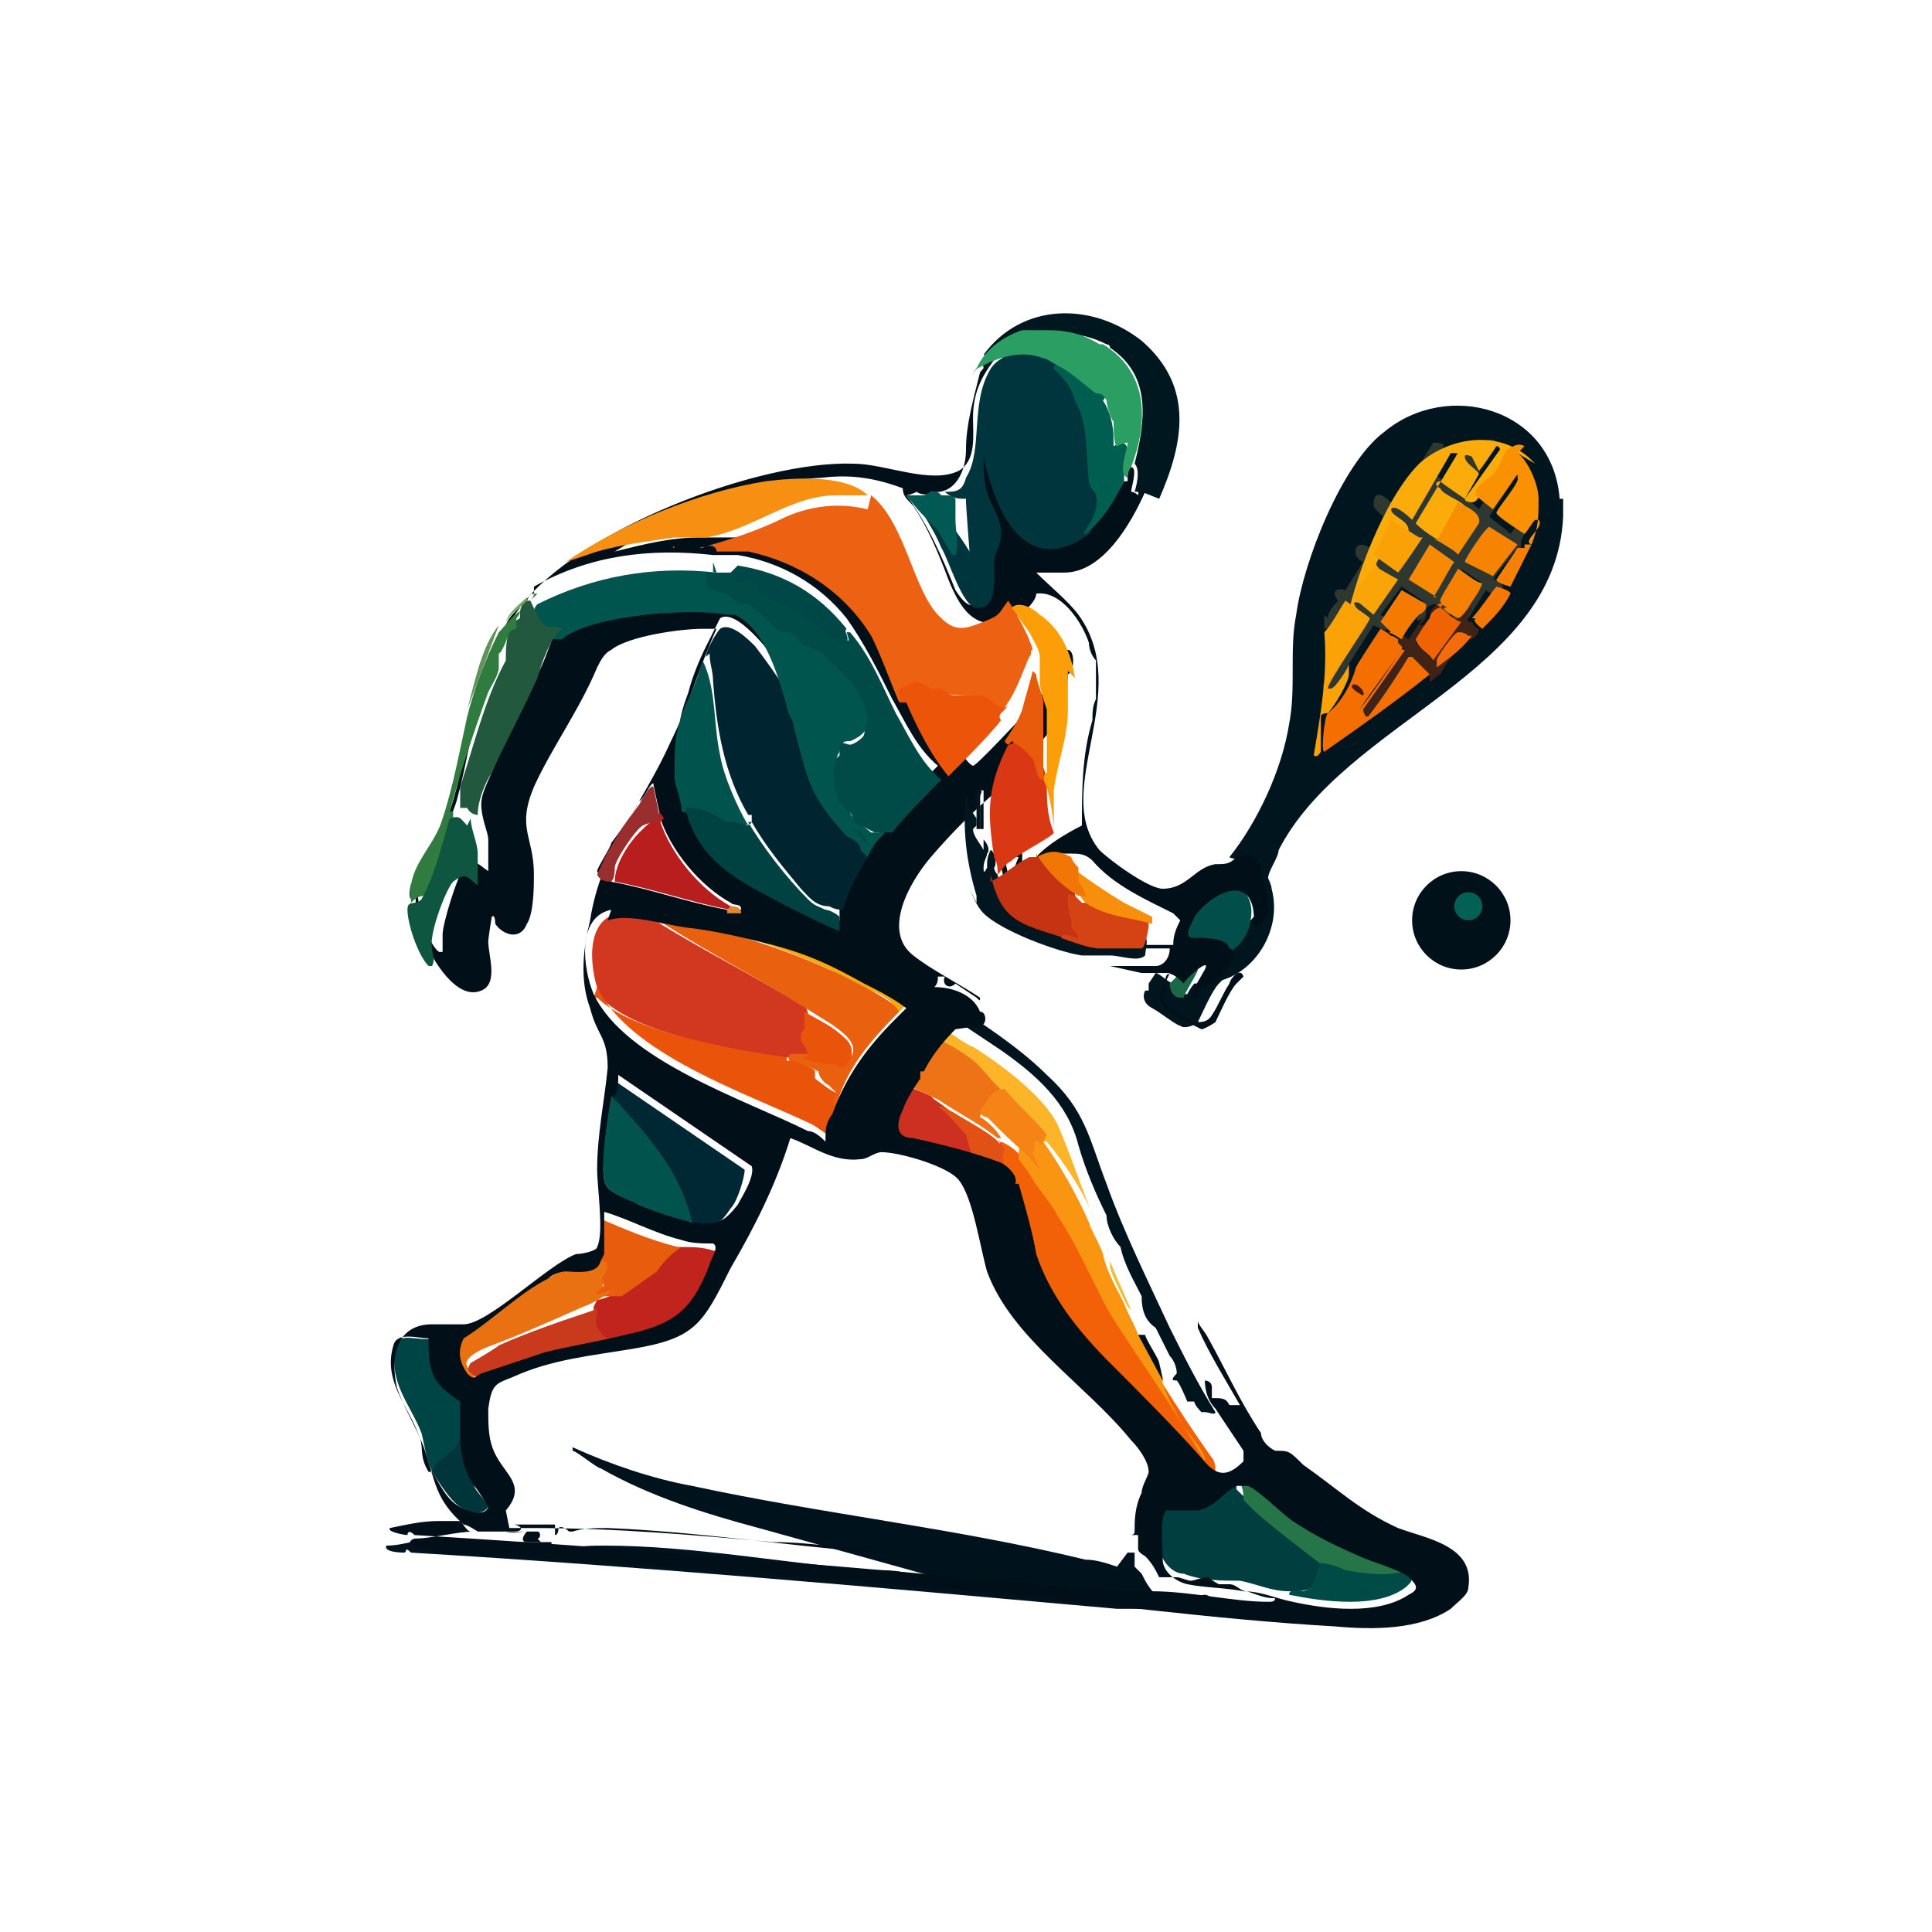 <?xml version="1.0" encoding="UTF-8"?>
<svg id="Layer_1" xmlns="http://www.w3.org/2000/svg" version="1.1" viewBox="0 0 55 55">
  <!-- Generator: Adobe Illustrator 30.0.0, SVG Export Plug-In . SVG Version: 2.1.1 Build 123)  -->
  <defs>
    <style>
      .st0 {
        fill: #fb9e08;
      }

      .st1 {
        fill: #2b9e63;
      }

      .st2 {
        fill: #d54214;
      }

      .st3 {
        fill: #e15014;
      }

      .st4 {
        fill: #eb5409;
      }

      .st5 {
        fill: #ea540a;
      }

      .st6 {
        fill: #cd3021;
      }

      .st7 {
        fill: #faa512;
      }

      .st8 {
        fill: #fcac0a;
      }

      .st9 {
        fill: #00111a;
      }

      .st10 {
        fill: #fba306;
      }

      .st11 {
        fill: #005952;
      }

      .st12 {
        fill: #d2371f;
      }

      .st13 {
        fill: #22593e;
      }

      .st14 {
        fill: #b71e1d;
      }

      .st15 {
        fill: #c0241d;
      }

      .st16 {
        fill: #ea7111;
      }

      .st17 {
        fill: #004142;
      }

      .st18 {
        fill: #f57805;
      }

      .st19 {
        fill: #005e51;
      }

      .st20 {
        fill: #8c9192;
      }

      .st21 {
        fill: #faa107;
      }

      .st22 {
        fill: #f68005;
      }

      .st23 {
        fill: #014e4a;
      }

      .st24 {
        fill: #ec6212;
      }

      .st25 {
        fill: #f99102;
      }

      .st26 {
        fill: #001720;
      }

      .st27 {
        fill: #002531;
      }

      .st28 {
        fill: #f36c09;
      }

      .st29 {
        fill: #e9600e;
      }

      .st30 {
        fill: #004b45;
      }

      .st31 {
        fill: #f88f03;
      }

      .st32 {
        fill: #003e40;
      }

      .st33 {
        fill: #00353c;
      }

      .st34 {
        fill: #f68315;
      }

      .st35 {
        fill: #828a8e;
      }

      .st36 {
        fill: #f78a02;
      }

      .st37 {
        fill: #01161f;
      }

      .st38 {
        fill: #ee7216;
      }

      .st39 {
        fill: #00564e;
      }

      .st40 {
        fill: #f26108;
      }

      .st41 {
        fill: #da3815;
      }

      .st42 {
        fill: #004545;
      }

      .st43 {
        fill: #2f3731;
      }

      .st44 {
        fill: #faa507;
      }

      .st45 {
        fill: #b4bbbd;
      }

      .st46 {
        fill: #e75c0d;
      }

      .st47 {
        fill: #002834;
      }

      .st48 {
        fill: #00141e;
      }

      .st49 {
        fill: #026154;
      }

      .st50 {
        fill: #78a463;
      }

      .st51 {
        fill: #f17606;
      }

      .st52 {
        fill: #e85b0c;
      }

      .st53 {
        fill: #f68402;
      }

      .st54 {
        fill: #f06302;
      }

      .st55 {
        fill: #004a48;
      }

      .st56 {
        fill: #00353e;
      }

      .st57 {
        fill: #c53312;
      }

      .st58 {
        fill: #e8c84c;
      }

      .st59 {
        fill: #f46e02;
      }

      .st60 {
        fill: #df8633;
      }

      .st61 {
        fill: #004747;
      }

      .st62 {
        fill: #000f18;
      }

      .st63 {
        fill: #307b40;
      }

      .st64 {
        fill: #9a2d2d;
      }

      .st65 {
        fill: #00151e;
      }

      .st66 {
        fill: #00544d;
      }

      .st67 {
        fill: #1b6849;
      }

      .st68 {
        fill: #00131d;
      }

      .st69 {
        fill: #3f2316;
      }

      .st70 {
        fill: #fa9512;
      }

      .st71 {
        fill: #c9391c;
      }

      .st72 {
        fill: #257548;
      }

      .st73 {
        fill: #471c0e;
      }

      .st74 {
        fill: #f79012;
      }

      .st75 {
        fill: #f78f0c;
      }

      .st76 {
        fill: #0f5641;
      }

      .st77 {
        fill: #62925a;
      }

      .st78 {
        fill: #eac041;
      }

      .st79 {
        fill: #f68002;
      }

      .st80 {
        fill: #f57a02;
      }

      .st81 {
        fill: #fcb428;
      }
    </style>
  </defs>
  <circle class="st9" cx="41.6" cy="26.2" r="1.4"/>
  <path class="st45" d="M44.5,14.7c0-.2,0-.4,0-.5,0,.1,0,.4,0,.5Z"/>
  <circle class="st49" cx="41.8" cy="25.8" r=".4"/>
  <g>
    <path class="st48" d="M26.9,29.3c0,0,0-.3,0-.3,0,0,0,0-.1,0,0,0-.1-.3-.2-.3-.2-.2-.6-.3-.8-.3,0,0-.1,0-.2,0s-.3-.2-.4-.3c.2,0,.3.2.5,0v-.2c0,0,.1,0,.3,0,.2,0,0,.1,0,.3.1,0,.2-.1.2-.1,0,0,.5.3.5.4,0,0,.2.2.3,0,.9.6,2,1.3,2.8,2.1,1.1,1,1.2,1.8,1.7,3.1.5,1.4,1.2,2.8,1.8,4.1.4.8.8,1.6,1.3,2.4,0,.1-.2,0-.3,0,0,0,0,0-.1,0,0,0-.2-.2-.2-.3,0,0-.2,0-.2,0,0,0-.2-.5-.3-.6-.1,0-.2,0,0-.2,0-.2-.1-.4-.2-.5l-.4-.8c-.3-.2-.4-.5-.4-.9-.2-.4-.5-.9-.6-1.4-.2-.2-.4-.6-.4-.9-.3-.6-.6-1.3-.8-2-.3-1.2-1.2-2-2.2-2.7l-1.2-.8h0c0,0,0,0,0,0Z"/>
    <path class="st47" d="M19.7,34.8c-.1-.1-.2-.3-.3-.5-.5-1.1-1.2-2.1-2.1-2.9h0c0-.3,0-.5.1-.7,0,0,0,0,0,0l3.8,2.6c0,.2-.2.9-.4,1.1-.4.6-.6.6-1.3.5h0Z"/>
    <path class="st15" d="M17.8,38.2c-.1,0-.3,0-.5,0-.4-.3-.4-.5-.4-1h0c0,0,.1-.2.1-.2.2,0,.5-.2.7-.2h0c.6-.4,1-.8,1.5-1.3h.2c.3,0,.6,0,.9.1.2,0,0,.4-.1.6-.6,1.3-1.1,1.7-2.4,2h0Z"/>
    <path class="st66" d="M17.4,31.2c0,0,.1.1.2.2.9,1,1.8,2,2.1,3.4-.5,0-1.1-.3-1.5-.5-.3-.1-.9-.3-1-.7-.1-.6,0-1.8.2-2.4h0Z"/>
    <path class="st42" d="M12.3,41.9c-.2-.5-.2-.7-.3-1.1-.3-.8-1-1.5-.7-2.5,0-.4.7-.1,1-.2,0,.6,0,1.1.5,1.5,0,0,.4.2.4.3,0,.2,0,.7,0,1,0,.2,0,.4-.2.5l-.4.3c0,.1-.1.2-.2.2h0Z"/>
    <path class="st46" d="M19.4,35.5c-.3.2-.5.4-.7.7-.3.2-.7.5-1,.7-.2,0-.2,0-.5,0-.6,0,0-.3,0-.3,0,0-.1-.2-.1-.2,0,0,.3-.3,0-.5.1-.4,0-.8,0-1.2.7.3,1.4.6,2.2.8h0Z"/>
    <path class="st33" d="M12.3,41.9c.1-.4.7-.5.8-1,0,.5.2,1,.4,1.4,0,.1.4.5.4.6-.2.3-.6.1-.8,0-.3-.2-.6-.7-.8-1Z"/>
    <g>
      <path class="st40" d="M29.5,33.5h.2c.8,1.2,1.4,2.4,2,3.6.9,1.5,1.8,3,2.8,4.4.1.1.1.3.1.4-.2.2-.4.5-.7.4-.3,0-1-.9-1.2-1.2-1.3-1.3-3.5-3.2-4.1-5-.2-.6-.3-1.7-.6-2.2,0-.1,0-.1.1,0,0,0,.3-.3.3-.4,0,0,.1-.7.1-.7,0-.1-.1-.2,0-.3h0c.5.2.8.7,1.1,1.1h0Z"/>
      <path class="st12" d="M17.4,25.9c.6,0,.9,0,1.4.4,1.3.8,2.7,1.5,4,2.3h.1c.2.3.1.7,0,.9h0c.3.4.3.6,0,.6,0,.1-.3,0-.3,0h-.1c-.8,0-1.7-.2-2.5-.4-1-.3-2.2-.6-2.9-1.3-.3-.7-.5-2.2.5-2.4h0Z"/>
      <path class="st29" d="M19.6,26.2c1.3.4,2.7.8,4,1.4.1,0,2.1,1,2,1.2,0,0,0,0,0,0-.8.8-1.5,1.6-1.8,2.7-.2,0-.2-.1,0-.4l-.2-.2c-.2-.1-.3-.3-.3-.4-.2-.1-.4-.2-.7-.2-.1,0-.3-.3,0-.3.1,0,.2,0,.3,0,.4,0,.9,0,1.2.2.3-.2.2-.5,0-.7-.3-.3-.7-.5-1-.7h0c-1.4-.9-2.8-1.6-4.2-2.5-.2,0-.5-.4-.6-.5-.2,0-.5,0-.7,0,.7-.1,1.6.1,2.2.2Z"/>
      <path class="st5" d="M16.9,28.4c0,0,.1,0,.1,0,1,1,4,1.5,5.4,1.7,0,0,0,.1,0,.1.1,0,.3,0,.4.1,0,0,.4.1.4.2,0,0,0,.1,0,.2,0,0,.5.4.6.4,0,.1-.2.3,0,.4-.1.4-.1.5-.2.8,0,0,0,0,0,0-.1,0-.3-.2-.5-.3-1.9-.9-5.2-2-6.1-3.9h0Z"/>
      <path class="st6" d="M26.6,31.3c.3.2.7.5.9.8,0,0,.3,1.1.3,1.1,0,.2-.2.2-.3.1-.8-.5-2-.6-2.8-.9-.4-.1-.3-.4-.2-.7.1-.4.4-.8.6-1.1h0c0,0,1.4.6,1.4.6h0c0,0,0,0,0,0Z"/>
      <path class="st70" d="M29.7,32.5s0,0,0,0c0,0,0,0,0,0,.5.7,1,1.6,1.3,2.3.1.3.3.6.4.9.1.5.4,1,.6,1.4.1.3.3.6.4.9l.4.7c.1.1.2.3.3.5,0,0,0,.1,0,.2.3.8.8,1.5,1.2,2.2,0,.1,0,.1,0,.2,0,0,0-.2,0-.3-.1-.3-.4-.6-.6-.9-.7-1.1-1.4-2.1-2.1-3.2-.5-.9-.9-1.9-1.5-2.8-.2-.4-.6-.8-.8-1.2l-.3-.4c0,0,0-.2,0-.2,0-.2.1-.4.4-.3h0Z"/>
      <path class="st16" d="M17.1,35.9c.3,0,.2.3,0,.5.1,0,.1.2,0,.3-.3.2-.2.2.4,0h0c-.3.2-.6.4-.9.5h0c-.9.4-1.8.8-2.6,1.1-.3.1-1.2.5-.4.8h0c-.2.2-.2.2-.4,0-.2-.3-.3-.6-.1-1,.8-.5,1.6-1.3,2.4-1.7.2,0,.3-.2.5-.2.4,0,.9,0,1-.3Z"/>
      <path class="st38" d="M28.5,31.1h0c-.2,0-.6.6-.6.7.2.1.5.4.6.6h-.1c-.5-.4-1.1-.7-1.7-1.1l-1.5-.7c.3-.4.6-1,1-1.2h.1c.6.2,1.2.6,1.7,1,.2.2.5.5.5.7h0Z"/>
      <path class="st71" d="M16.9,37.2c.2.1,0,.3.1.6,0,0,.3.4.4.4.1,0,.3-.1.4,0-.8.2-1.5.3-2.3.5-.6.2-1.2.4-1.8.6-.2-.2-.5-.2-.3-.5,0,0,.7-.4.8-.5.9-.4,1.8-.7,2.7-1h0Z"/>
      <path class="st81" d="M26.9,29.3c0,0,.7.5.8.5.8.5,2,1.4,2.4,2.2.4.9.7,1.9,1.1,2.8,0,.1,0,0,0,0-.3-.8-.9-1.7-1.4-2.3h-.2c-.3-.5-.6-.8-1-1.2v-.2c-.4-.3-.6-.7-1-1-.4-.3-.9-.5-1.4-.8.2-.1.5-.2.7-.1h0Z"/>
      <path class="st7" d="M19.6,26.2c.8.2,1.6.3,2.5.5,1.1.3,1.6.5,2.6,1.1.4.2.8.5,1.2.7,0,0-.3.3-.3.3-.2-.3-.5-.5-.8-.6-1.6-.9-3.4-1.5-5.1-2,0,0,0,0,0,0Z"/>
      <path class="st3" d="M28.4,32.4s.2.3.2.3c-.1.2,0,.6-.1.8,0,0-.3.4-.3.4,0,0-.1-.1-.2,0,0-.1-.3-.4-.4-.4.1,0,.2,0,.2-.1l-.3-1.1c-.3-.3-.5-.6-.8-.8.2,0,.3.1.5.2.3.2,1.1.6,1.3.9Z"/>
      <path class="st62" d="M32.6,38c0,.1.4.7.4.8,0,0,0,0,0,0,0,0,.1.4.1.5l-.7-1.3h0Z"/>
      <path class="st78" d="M32.1,37.2c0,.1,0,0,0,0-.2-.4-.4-.8-.5-1.1,0,0,0-.1,0-.2.2.5.4.9.6,1.4h0Z"/>
      <path class="st34" d="M29.7,32.5c0,.2-.1,0-.2,0-.1,0,0,.2-.1.3,0,0,0,0,0,0,0,.1.2.4.2.5-.3-.4-.7-.7-1.1-1.1-.1-.1-.3-.3-.4-.4,0,0-.2,0-.2-.2.2-.2.3-.6.7-.6.4.5.8.8,1.2,1.3h0Z"/>
      <path class="st5" d="M22.9,28.8c.5.3.8.4,1.2.8.2.2.2.5,0,.7-.2.2-.2,0-.4,0-.3,0-.7-.1-.9-.2h.2c0-.3-.2-.4-.2-.5,0-.2,0-.2.1-.3,0-.2,0-.4,0-.5h0Z"/>
    </g>
    <g>
      <path class="st68" d="M32.1,44.2s0,0,0,0c0,0,.2,0,.2,0,0,.1,0,.3,0,.4,0,0,.1.1.2.2.1.2.2.4.4.6.2.1.4,0,.5,0,.1,0,.3.1.4.1.1,0,.4-.1.5-.1.1,0,.2.1.3.2,0,0,.2,0,.3,0,.2,0,.4.1.5.2.3,0,.5.1.8.2,0,.1-.1.1-.2.1-1.1,0-2.3-.2-3.3-.3-.2,0-.5,0-.7,0,0,0,0,0,0,0,0,0-.1,0-.2,0-6.7-.6-13.4-1.2-20.1-1.6-.2-.2-.1,0-.2,0,0,0-.6,0-.5-.2.5,0,.9-.2,1.4-.2.1,0,.4,0,.6,0,.1,0,.2.2.3.3.2,0,1,0,1.2,0,.3,0,0-.2,0-.2,0,0,0,0,0,0h1.2c0,0,0,.3,0,.3.1,0,0-.2.1-.2,0,0,.2.1.3.1,0,0,0,0,.1,0,.3-.1.7-.1,1-.1,2.5,0,5.1.5,7.6.7.1,0,.3,0,.3,0,.6,0,1.3.2,1.9.3,0,0,0,0,0,0-1.8-.5-3.6-1-5.4-1.5-1.5-.4-3.1-.9-4.5-1.7-.1,0-.7-.5-.8-.5,0,0,0-.1,0-.1,1.1.5,2.3.9,3.4,1.1,3.7.8,7.5,1.2,11.2,2.1.3,0,.6.1.9.2,0,0,0,0,0,0h0Z"/>
      <path class="st32" d="M37.6,44.5c0,0,0,.4-.1.5-.2.3-.4.3-.7.3,0,0,0,0-.1,0-.5,0-.9-.2-1.4-.3-.5,0-1.1,0-1.6-.2-.3,0-.6-.3-.7-.7,0-.2,0-1.2.1-1.4.1-.1.7,0,.9,0,.6,0,.7-.4,1.1-.7.1,0,.1,0,.1.1v.3c.7.7,1.5,1.2,2.3,1.7h0Z"/>
      <path class="st72" d="M40.1,44.8s0,0,0,.1c-.4.2-1.9-.1-2.4-.3h0c-.4-.3-1.7-1.3-2-1.6,0,0-.2-.2-.3-.3,0-.1,0-.3-.1-.5,0,0,.1,0,.2,0,.2,0,1.1.8,1.3,1,.6.4,1.2.8,1.9,1,.4.2,1.3.3,1.5.7h0Z"/>
      <path class="st30" d="M40.1,44.8c.2.2,0,.3-.1.4-.8.6-2.3.4-3.3.2,0-.2.3-.1.4-.1.4-.1.3-.5.5-.8.2,0,.5.1.7.2.6.1,1.2.2,1.8,0h0Z"/>
      <path class="st35" d="M15.1,43.6c-.2,0-.4,0-.7,0,0,0,0,0,0,0,.2.1.4,0,.6,0h0Z"/>
      <path class="st62" d="M15.4,43.9s-.3,0-.4,0c-.2,0-.1-.2,0-.3,0,0,.3,0,.3,0,.1,0,.1.2,0,.2Z"/>
    </g>
    <g>
      <g>
        <path class="st65" d="M44.5,14.2c0,.2,0,.4,0,.5-.2,4.5-6.2,5.8-8.1,9.5,0,.2-.3.6-.3.8,0,0,.1.2.1.3.3,1.1-.4,2.3-1.4,2.6,0,0,0,0,0,0,0,0-.1.1-.1.1-.2.2-.5.9-.6,1.1-.1.1-.4.2-.5.1-.1,0-.6-.4-.8-.5-.2-.1-.3-.3-.2-.5,0,0,.1,0,.1,0,0,0,0-.2,0-.2,0,0,.2-.3.2-.3.1,0,.4.3.5.3,0,0,0,.2.1.3h.3s0,0,0,0c0,0,.1-.2.2-.3,0,0,.3,0,.4-.1.3-.2.5-.6.5-.9h0c.4,0,.6-.5.7-.8h0s0,0,0,0c.5-.5.2-.7,0-1.2,0-.2,0-.3,0-.5,0-.1-.5,0-.6-.1.8-1,1.5-2.5,1.7-3.8.2-1,0-2.1.2-3.1.2-1.5,1.3-4.3,2.5-5.2,1.8-1.5,4.8-.7,5,1.9h0Z"/>
        <path class="st23" d="M35.6,26.2c0,.3-.4,1-.8.9-.2,0-.2-.2-.5-.3-.4,0-.9.3-.7-.4,0-.4.9-1.2,1.3-1.2.6,0,.8.5.7,1Z"/>
        <path class="st67" d="M33.7,28.4s0,0-.1,0c-.2,0-.3-.2-.3-.4,0,0,.4-.4.4-.4.1,0,.4-.3.4,0,0,.1-.4.7-.4.8h0Z"/>
        <path class="st65" d="M35,24.7c.1,0-.2,0-.3,0,0,0-.1,0-.2,0h.4s0,0,0,0Z"/>
        <path class="st43" d="M37.8,17.6c0-.2.2-.4.3-.5-.2-.2-.1-.4.2-.3l.5-.8c-.4-.2-.2-.7.2-.4.2-.3.3-.6.5-.8-.1-.1-.3-.2-.4-.4,0-.6.4-.2.6,0l1.1-1.8c.1,0,.3,0,.3.1l-.4.7s.7.5.7.5c0,0,.4-.6.4-.6-.7-.5-.2-.9.2-.2l.2-.4c.1-.3.5-.2.4,0l-.9,1.4s0,0,0,.1h0c.1,0,.3.2.4.3l.6-.9c.1-.2.4,0,.3.2l-.6.9c.2.2.4.3.6.5l.3-.4c.4-.2.1.4,0,.6h0c0,.3,0,.3-.2.3-.2.3-.4.5-.6.8.2,0,.2.1.3.2,0,0-.1.2-.2.2-.1,0-.2,0-.3-.1l-.5.8c0,0,0,0-.1,0,0,.2-.1.2-.2,0,.1-.1.2-.2.3-.4h0c0-.1.4-.6.4-.6,0,0-.6-.4-.6-.4,0,0-.5.8-.5.9,0,0,.1.1.1.2,0,0,.2.2.3.2,0,.1,0,.2-.2,0-.1,0-.5-.1-.4-.3-.2,0-.3.1-.3.2,0,.1,0,.2-.1.2-.3.2-.1-.1,0-.3,0,0,0-.1,0-.2,0,0-.6-.4-.6-.4,0,0-.6.8-.6.8.2.1.2.2.2.3,0,0,0,.1,0,.1,0,.1-.2,0-.4-.1l-.7,1.1h0c0,.2-.3.7-.5.8-.2.1-.3-.1-.2-.3.4-.6.7-1.1,1.1-1.7,0,0-.5-.5-.5-.5-.2.2-.3.5-.5.7h-.1c0-.1,0-.3,0-.4h0Z"/>
        <path class="st8" d="M43.2,12.9h0c-.2,0-.4.2-.5.4-.1.3-.3.6-.6.8,0,.1-.1.2-.2.2,0,0-.2,0-.2-.1l1-1.4c0,0,0-.1-.1-.1,0,0-.4.6-.5.7l-.2-.4c0,0-.2-.1-.2,0,0,.2.4.4.4.5l-.4.7c0,0-.6-.4-.7-.5-.1,0-.2.1,0,.2.1.2.5.3.7.5,0,0-.6.9-.6,1,0,0,0,0-.1,0-.2-.1-.5-.3-.7-.5l1.2-2c0,0-.1,0-.2,0l-1.1,1.9c0,0-.5-.5-.6-.3,0,.2.5.3.5.6,0,.3-.4.6-.5.9,0,0-.3-.3-.4,0-.1.1.2.3.2.3,0,0-.6.8-.6.9-.5-.2-.1.2-.1.2,0,0-.2.4-.3.5,0,0,0,.2-.1,0,.2-1.3,1.1-3.7,2.1-4.7.9-.8,2.4-1,3.3,0h0Z"/>
        <path class="st59" d="M39.6,18.1c.1,0,.4.2.3.4-.4.6-.8,1.1-1.2,1.7.4-.5.8-1.1,1.2-1.7.1-.1.7.5.8.6,0,0,0,0,0,.1-1,.8-2,1.5-3,2.2,0,0,0,0,0,0-.1,0,0-1,.1-1.1.4-.3.7-.9.8-1.3.1-.2.7-1.1.7-1.1,0,0,.2.1.3.2,0,0,.1,0,.1,0h0Z"/>
        <path class="st25" d="M43.2,12.9c.3.2.6.9.6,1.3,0,.5,0,.8-.2,1.3,0,0,0,0,0,0-.3-.1.4-.5.2-.7,0,0-.1,0-.1,0-.1.1-.2.3-.3.4,0,0-.8-.5-.8-.6,0-.1.7-.9.6-1,0,0,0-.1,0-.1,0,0-.7,1-.7,1l-.5-.4c0-.3.3-.4.5-.6.2-.2.2-.4.4-.7.2-.1.3-.2.5-.1Z"/>
        <path class="st10" d="M38.4,19s0,.2,0,.2c0,.2-.4.9-.6,1.1,0,0-.2,0-.2.1,0,0,0,.6,0,.7,0,0,0,.2,0,.3,0,0-.1.2-.2.1.2-1.2.4-2.3.3-3.5.2-.2.4-.6.6-.9,0,0,.6.4.7.5,0,.1-1.2,1.8-1.2,2,0,0,0,0,.1,0,.1,0,.5-.6.5-.7h0Z"/>
        <path class="st69" d="M41.9,17.3s0,0,0,.1c0,0-.2.1-.1.3,0,0,.1,0,.1,0,0,0,.1.2.2.2h0c0,.2-.1.2-.2.3h0c0,0-.1,0-.2,0-.2.3-.5.6-.7,1-.1,0-.2.2-.3.2,0,0,0,0,0-.2,0,0-.4-.4-.5-.5,0,0,0,0-.1,0-.3.5-.7,1.1-1,1.5-.1.1-.2.4-.3,0l1.2-1.7c0,0-.2-.2-.2-.2,0,0,0,0,0-.1h0c0-.2.2-.1.3,0l.4-.6h.1c0,0-.2.2-.2.2h.2s0,0,0,0l-.3.5s.4.4.4.4c0,0,.7-.9.7-.9,0,0,0-.1,0-.2h.2c0-.1-.2-.2-.2-.2,0,0-.2,0,0-.1,0,0,0,0,0,0l.3.2c0-.2.2-.2.3-.2h0Z"/>
        <path class="st18" d="M41.9,17.6c.2-.2.6-.8.7-.9,0,0,.4.1.4.2-.2.4-.5.7-.8,1,0,0-.3-.2-.2-.3Z"/>
        <path class="st22" d="M43.6,15.5c-.2.4-.4.8-.6,1.2,0,0-.4-.1-.4-.2,0,0,.6-.9.6-.9.1,0,.2,0,.2,0,0,0,0,0,0-.1,0,0,0,0,0,0h0Z"/>
        <path class="st28" d="M41.9,18.1c-.3.4-.6.6-1,.9,0,0,0-.1,0-.2,0-.1.5-.8.6-.8.1,0,.2,0,.3.1h0Z"/>
        <path class="st80" d="M39.6,18c0,0-.3-.3-.3-.3l.6-.9.7.4c0,.1,0,.2-.2.3-.2.2-.4.5-.5.7,0,0-.3-.2-.4-.2h0Z"/>
        <path class="st21" d="M40.5,15.3c0,0-.6.9-.7,1l-.7-.5.5-1,.8.5h0Z"/>
        <path class="st53" d="M42.5,16.4l-.8-.4c0-.1.6-1,.7-1l.8.5-.7.9h0Z"/>
        <path class="st36" d="M40.9,17c0,0-.8-.5-.8-.5l.6-1,.7.5c-.1.1-.5.9-.6,1h0Z"/>
        <path class="st31" d="M40.9,15.4c0,0,.5-.9.6-1.1.2.1.7.3.6.6l-.6.9c0-.1-.6-.4-.7-.5h0Z"/>
        <path class="st54" d="M41,17.3c.2.1.2.2.4.3,0,0,.1.1.2.1l-.8,1.1c-.1-.2-.4-.3-.5-.6,0,0,.3-.5.4-.6,0,0,0-.1.1-.2,0-.1.2-.3.3-.2Z"/>
        <polygon class="st44" points="39.8 16.5 39.1 17.5 38.5 17 39.1 16.1 39.8 16.5"/>
        <path class="st79" d="M41.2,17.3c0,0-.2-.1-.2-.2,0-.1.4-.7.5-.9,0,0,0,0,0,0,.1,0,.5.4.7.4-.1.3-.3.5-.4.7,0,0-.2.3-.3.3,0,0-.4-.2-.4-.3h0Z"/>
        <path class="st69" d="M41,17.3c-.1,0-.2.1-.3.2,0-.1.2-.4.3-.2Z"/>
        <path class="st73" d="M38.8,19.8c0,0-.4-.2-.3-.3.1-.1.4.2.3.3Z"/>
      </g>
      <g>
        <path class="st62" d="M29.2,9.5h0c-.5.3-.9.6-1.3,1.1h0c-.2.8-.4,1.5-.4,2.2,0,.6-.3,1.3-1,1.2,0,.1-.3.1-.4,0,0,0-.2.1-.3.1.6.8,1,1.7,1.4,2.7.7,1.1.8-.2.8-.8.3-.7.3-1.2-.1-1.9,0-.3-.3-1.1-.1-1.3,0,0,.2,0,.2,0,.2,1.3,1.2,3.4,2.9,2.3h.1c.4-.4.7-.9,1-1.4h.1c0-.2,0-.4.1-.4,0,0,0,0,0,0,0,0,0,0,0,0,.2,0,0,.6,0,.7,0,0,.1,0,.2.1,0-.1.2-.3.2-.1-.4.9-1.2,2.3-2.3,2.3h-.8c.4.4.9.8,1.2,1.2,1.6,2.2-.8,5,.6,6.7.3.3,1.4,1.1,1.8,1.1.7,0,.9-.6,1.5-.7.3,0,.4,0,.6-.2.5-.1.7,0,.7.5.1.3.2.6.2,1,0,.2-.4.7-.4.3h0c0-1.4-1.2-.8-1.7-.1,0,.1-.4.6,0,.6.4,0,.9,0,1,.3.2,0,0,.4,0,.5-.2.3-.4.5-.8.6-.1.3-.2.4-.3.2h0c0,0,.4-.7.4-.7.2-.4-.6.3-.6.4h0s0,0,0,0c-.4-.4-.6-.4-.5.2-.2.1-.1.2,0,.4.2.2,1,.8,1.3.3.2-.3.3-.6.5-.9,0-.1.3-.5.4-.2,0,0-.1.1-.2.2-.2.2-.5.9-.6,1.1,0,0-.3.2-.4.2,0,0-.8-.4-.9-.5-.5-.4-.2-.6,0-1.1h-.8l-.9-.2h0c.4,0,.9,0,1.3,0,.2,0,.4-.2.4-.5,0,0,0,0,0,0,0,0-.8,0-.9,0h0c0,0,0-.1,0-.1.3,0,.7,0,1,0h0c0-.3.1-.5.2-.7l-.2-.2c-.8-.4-1.7-.8-2.3-1.5-.2-.2-.4-.2-.6-.2-.1,0-.2,0-.3,0h0c-.2.2-.8.7-.9.7,0,0-.1-.2,0-.3h0c.2-.5,1.1-1,1.5-1.2h0c0-1,0-2,.3-3,0-.2,0-.4.1-.6,0-.4,0-.7,0-1.1-.1-.1-.2-.3-.2-.5-.2-.6-.8-1.5-1.5-1.4,0,.2-.3.5-.5.6-1.1.6-1.6,0-2-1-.3-.8-.6-1.5-1-2.1-.2-.2-.3-.3-.3-.5-.8-.3-1.5-.4-2.3-.3-2.1.1-4.1,1-5.9,2.1.8-.2,1.6-.4,2.4-.4,0,0,0,0,.1,0,0,0,0,0,.1,0,.2,0,.5,0,.7,0,.1,0,.2,0,.4,0,.1,0,.2,0,.2,0,2.6.2,4.6,1.9,5.1,4.5h.1c.1.4.8,1.9,1.1,2,.1,0,1.3-1.3,1.5-1.5h.1s0,0,0,0c.4-.5.7-1.1.9-1.8,0,0,.1,0,.2,0,.2,0,.2.6,0,.7,0,.5-.2,1-.4,1.4-.1.2-.3.5-.5.6v.2c-.5.9-.6,1.9-.4,2.9h0c0,.3,0,.5,0,.7-.4.2-.2-.4-.1-.6-.2,0-.5-.4-.4-.6,0,0,0-.1,0-.2.2,0,0-.4-.1-.4-.2.2.3,2.1.4,2.5,0,0,0,.1-.1,0-.4-1-.5-2.2-.4-3.2-.7.6-1.3,1.2-1.9,1.9-.6.7-1.4,2.1-.5,2.8.5.4,1.3.8,1.9,1.2,0,.1,0,.1-.1,0l-.6-.4c-.2.2-.4,0-.3-.2h-.2c0,.1,0,.2-.1.3.5,0,1.1.2,1.3.7.2,0,.2.4,0,.4h0c0,0-.7.1-.7.1h0c-.4.4-.7.8-.9,1.2h-.1s0,.2,0,.2c-.2.3-.4.6-.5.9-.2.4-.2.8.3.8.9.2,1.7.4,2.5.7h0c.2.1.5.4.4.6h.1c.2.7.4,1.4.5,2,.4,1.2,1.2,2.2,2.1,3.1.9.9,1.8,1.8,2.6,2.7.4.5.7.6,1.2.1h0c0-.1,0-.2,0-.3l-.8-1.2c-.2-.2-.3-.5-.3-.8,0,0,.2,0,.2.2v.3c.3,0,.4,0,.5.2.1,0,.2,0,.3,0-.4-.7-.9-1.5-1.2-2.2v-.2c0,.1.2.3.3.5.5.9.9,1.8,1.5,2.7,0,.2.2.4.4.5.4,0,.4,0,.8.4,1,.7,1.6,1.3,2.7,1.8.8.3,2.2.5,2,1.7,0,.2-.3.4-.5.6-.9.6-2.2.6-3.3.5-3.5-.2-7-.7-10.4-1-4.3-.4-8.6-.7-13-1-.8,0-1.9,0-2.6-.2-.2,0-.5-.2-.2-.3.5,0,1.2-.2,1.7-.2,0,0,.2,0,.1,0,0,0-.3-.2-.4-.2-.8-.7-.8-1.2-1.1-2.1-.2-.6-.6-1.2-.8-1.8-.2-.9,0-1.8,1-1.8.3,0,.6,0,.9,0,.7,0,2.4-1.7,3.2-2,.2,0,.6-.1.6-.2.2-.4,0-1.7,0-2.2,0-1,.2-1.9.3-2.9,0-.9-.3-.9-.5-1.7-.3-.8-.2-1.7,0-2.5.3-2,1.5-3.3,2.3-5.1.5-1,.8-2.1,1.3-3.2-.1,0-.3,0-.4,0-.6,0-2.1.2-2.6.6-.2.1-.3.3-.4.5-.5,1.2-1.3,2.3-1.8,3.4-.5,1.2,0,1.4,0,2.5,0,.3,0,1.1-.2,1.4-.2.5-.7.3-.9,0,0,0,0-.3-.1-.2,0,0-.1.6-.1.7,0,.4.3,1.2-.2,1.4-.7.3-1.4-.9-1.6-1.4-.8-2,.4-2.4.9-4,.5-1.8.6-3.9,1.8-5.5,1.6-2.2,6.8-4.2,9.5-4.1.9,0,2.2.6,3,.2.5-.3.4-1,.4-1.5,0-.8.3-1.3.8-1.9.1,0,.1.1,0,.3,0,0,.2,0,.2.1.1-.3,1.2-1.1,1.5-1,0,0,0,0,0,.1h0ZM15.2,16.9c-.1,0-.1,0-.2.2-.2.2-.5.4-.6.7,0,0,0,0,0,0-.5.6-.7,1.7-.9,2.4-.2.9-.4,2-.7,2.9-.2.7-.8,1.2-.9,1.9,0,.2-.1.4,0,.5,0,0,0,0,0,0,0,.4.3,1.4.6,1.6,0,0,0,0,.1,0,0-.2,0-.3,0-.5,0-.3.4-1.6.6-1.9.3-.3.4-.1.7.1v-.9c0-.2-.2-.6-.2-1,0-.4.3-.8.4-1.2.4-.9.9-1.8,1.3-2.7.2-.4.4-1.2.7-1.4.8-.7,3.7-.9,4.7-.7,1.1.2,1.5,1.7,1.8,2.7,0,.2-.2-.2-.2-.2-.2-.4-.5-.9-.9-1.3-.2-.2-.7-.7-1-.5,0,0-.3.6-.4.8-.2.4-.4.9-.5,1.3-.3.8-.3,1.1-.3,2,0,.3.1.7.2,1,.4,1.6,1.6,2.1,2.9,2.8.2.1,1.3.8,1.5.7,0,0,0-.3,0-.4.2-.7.4-1.2.9-1.8.2-.2.3-.4.5-.7.4-.5.9-1,1.4-1.5-.6-.5-.9-1.2-1.3-1.9-.4-.8-.8-1.6-1.3-2.3-.8-1-1.9-1.6-3.1-1.8-.2,0-.5,0-.7,0-1.8-.2-3.5,0-5.1.9h0ZM17.4,25.1c1.1.2,2.2.6,3.3.8.1,0,.3,0,.4,0,0-.2-.2-.1-.3-.2-.9-.5-1.7-1.5-2-2.4,0-.1-.2-.9-.2-1-.1,0-.3.5-.4.5-.2.4-.5.8-.8,1.2,0,.1-.4.7-.4.8,0,.1.3.1.4.2h0ZM27.9,22.5v1.1s0,0,0,0h.1c0-.2,0-.4,0-.6s0-.2,0-.3c0,0,0-.3,0-.2h0ZM35,24.7h-.4c0,0,.1,0,.2,0,0,0,.4,0,.3,0h0ZM17.4,25.9c-1,.2-.8,1.7-.5,2.4.9,1.9,4.3,3,6.1,3.9.2,0,.4.2.5.3,0,0,0,0,0,0,0-.4,0-.5.2-.8.4-1.1,1-1.9,1.8-2.7,0,0,.3-.3.3-.3-.4-.3-.8-.5-1.2-.7-.9-.5-1.5-.8-2.6-1.1-.8-.2-1.6-.4-2.5-.5-.7-.1-1.6-.4-2.2-.2h0ZM17.4,31.2c-.1.6-.3,1.8-.2,2.4.1.4.6.5,1,.7.4.2,1.1.4,1.5.5.7.1.9,0,1.3-.5.1-.2.5-.8.4-1.1l-3.8-2.6c0,0,0,0,0,0,0,.2,0,.4-.1.6h0ZM14.5,43.5s0,0,0,0c.2,0,.4,0,.7,0,2.3,0,4.6.2,6.8.4,1.1,0,2.2.2,3.2.3,0,0-.2,0-.3,0-2.5-.2-5.1-.6-7.6-.7-.3,0-.7,0-1,.1,0,0,0,0-.1,0,0,0-.2-.2-.3-.1,0,0,0,.2-.1.2,0,0,0-.2,0-.3h-1.2s0,0,0,0c.2,0,.4.2,0,.2-.2,0-1,0-1.2,0-.1,0-.2-.2-.3-.3-.1,0-.4,0-.6,0-.5,0-.9.1-1.4.2-.1.1.4.2.5.2,0,0,0-.2.2,0,6.7.4,13.4,1,20.1,1.6.1,0,.2,0,.2,0,0,0,0,0,0,0,.2,0,.5,0,.7,0,1.1,0,2.3.3,3.3.3.1,0,.2,0,.2-.1-.3,0-.5-.1-.8-.2-.2,0-.3-.2-.5-.2-.1,0-.2,0-.3,0,0,0-.2-.1-.3-.2-.2,0-.4.1-.5.1-.1,0-.3-.1-.4-.1-.1,0-.3,0-.5,0-.1-.2-.2-.4-.4-.6,0,0-.2-.1-.2-.2,0-.1,0-.3,0-.4,0,0-.1,0-.2,0-.1,0,0,0,0,0,0,0,.1,0,.1-.1,0-.3,0-.7.2-1.1,0-.2.2-.5.2-.6,0-.3-.3-.7-.5-.9-1.3-1.6-3.4-2.9-4.1-4.8-.2-.7-.4-2.1-.8-2.6-.3-.4-1.7-.8-2.2-.8-.2,0-.4.2-.6.2-.8.1-1.4-.4-2-.6-.4,1.3-1,2.5-1.7,3.7-.8,1.6-1,2-2.8,2.3-1.2.2-2.3.3-3.4.8-.5.2-.6.2-.7.9,0,.5,0,.9.2,1.3.3.6.9.9.3,1.6h0ZM17.1,35.9c-.1.4-.7.3-1,.3-.2,0-.4.1-.5.2-.8.4-1.6,1.2-2.4,1.7-.2.4-.1.7.1,1,.2.2.2.1.4,0,.6-.2,1.2-.4,1.8-.6.8-.2,1.5-.3,2.3-.5,1.4-.3,1.9-.7,2.4-2,0-.1.3-.5.1-.6-.3,0-.6,0-.9-.1-.8-.2-1.5-.6-2.2-.8,0,.4,0,.8,0,1.2ZM12.3,41.9c.2.3.4.8.8,1,.2.1.7.3.8,0,0,0-.3-.5-.4-.6-.3-.4-.4-1-.4-1.4,0-.2,0-.8,0-1,0,0-.3-.2-.4-.3-.5-.4-.5-.9-.5-1.5-.3,0-.9-.2-1,.2-.3,1,.4,1.7.7,2.5.2.4,0,.6.3,1.1h0ZM35.2,42.3c-.4.2-.6.6-1.1.7-.2,0-.8,0-.9,0-.2.2-.1,1.1-.1,1.4,0,.3.3.6.7.7.5.1,1.1.1,1.6.2.5,0,.9.2,1.4.3.9.2,2.4.4,3.3-.2.2-.1.3-.2.1-.4-.2-.3-1.1-.5-1.5-.7-.7-.3-1.3-.6-1.9-1-.3-.2-1.1-1-1.3-1,0,0-.1,0-.2,0h0Z"/>
        <path class="st26" d="M32.5,14c0-.1,0,0,0,0,0,0,0,.1,0,.2,0,0-.1-.1-.1-.2,0,0-.1,0-.1,0,0,0,.2-.6,0-.8,0,0,0,0,0,0,.3-1.2.5-2.5-.7-3.3h0c0-.1-.1-.1-.1-.1-.4-.2-.8-.3-1.2-.3h-.1c0,0-.2,0-.2,0,0,0-.3.2-.4,0,0,0-.1,0-.2,0-.3,0-.8.4-1.1.7,0,0-.2.4-.3.3,0,0,0-.2-.1-.1,0,0-.3.3-.3.4,0,0,0,0,0,0,0-.1.3-.4.4-.6,0,0,.1-.1,0-.1,1.1-1.5,3.1-1.5,4.5-.4,1.5,1.3,1.2,2.9.5,4.5h0Z"/>
        <path class="st37" d="M27.8,25.7c0,0,0-.1,0-.2-.3-1-.4-1.9-.3-2.9.1,0,0,.3.1.4,0,0,.2.3.2.3,0,0,0,0,0,.1,0,0,0,0,0,.1,0,0,0,0-.1.1,0,.2.2.4.3.6v-.3c.1.1.2.3.1.4,0,.1-.1.2-.1.4,0,.1,0,.2.1,0,0-.2,0-.3.1-.5.1,0,.2.4.1.5,0,0,0,.1.1.2.2,1,1,1.3,1.9,1.5h0c0,.1,0,0,0,0,.7.2,1.4.3,2.1.2h.1c-.3.2-.6.1-.8.1,0,0-.2,0-.1,0h1c.1,0,0,.4,0,.5-.2.2-.7,0-1,0-.2,0-.6,0-.8,0-.7-.1-2.3-.7-2.8-1.2-.2-.2-.3-.5-.4-.7h0Z"/>
        <path class="st20" d="M19.6,17.9h-.4c0,0,.3,0,.4,0h0Z"/>
        <path class="st56" d="M29.7,10.2c0-.1.4,0,.4.2.6.4.8,1.1.9,1.7v1.5c.5.6.3,1.1,0,1.6-1.2.9-2.1.3-2.6-.9-.2-.5-.3-.8-.4-1.3,0,0,0-.1,0-.1,0,.4,0,.8.1,1.1.1.4.4.7.4,1.2,0,.3-.2.6-.2.8,0,.4.1,1.4-.5,1.3-.4,0-.8-1.4-1-1.7-.2-.5-.5-.9-.7-1.3,0,0-.1-.1-.1-.1,0-.1.4-.1.4-.1h0c.5.6.9,1.1,1.2,1.6,0,0-.1-1.3-.1-1.4,0,0,0,0,0-.1-.2,0-.4,0-.6-.2.3,0,.5,0,.6-.4.5-.8.1-2.1.7-3.1.2-.3.5-.4.9-.5.3,0,.7,0,.9.1h0Z"/>
        <path class="st24" d="M24.8,14.1c1,.8,1.2,2.8,2,3.5.4.4.7.3,1.2.1.5-.2.4-.2.7-.6,0,0,0,0,0,0,.2.3.6,1,.7,1.4h0c-.1,0,0,.1-.1.2-.3.7-.4,1.1-.9,1.7-.2,0,0-.2,0-.2-.2-.1-.4-.2-.7-.4-.4,0-.8,0-1.1-.2-.2,0-.4,0-.6-.1l-.4.2c.1.2,0,.3,0,.3-.3-.7-.5-1.3-.8-1.9-.8-1.3-2.1-2.1-3.5-2.4h-.9c0-.2-.3-.2-.4-.1-.2,0-.5,0-.7,0h0s.6,0,.6,0h-.7s0,0,0,0c-.1,0,0-.1,0,0,0,0,0,0,0,0,0,0,.6,0,.7,0h0c0,0,0,0,0,0,.8-.2,1.7-.5,2.5-.9.7-.3,1.5-.4,2.3-.2h0Z"/>
        <path class="st27" d="M20.1,18.7c0-.2.3-.7.4-.8.3-.2.8.3,1,.5.3.4.6.8.9,1.3,0,0,.2.5.2.2.2,0,.3.4.2.6h.1c.3,1.1.6,2.1,1.4,2.9h0c.1.2.3.4.4.5.1,0,.2,0,.2.2-.4.6-.7,1.1-.9,1.8-.1,0-.2,0-.4-.1-.4,0-.6-.3-.8-.5-.5-.6-1-1.2-1.4-1.9v-.2s-.1,0-.1,0c-.7-1.2-.9-2.5-1-3.8,0-.3-.1-.5-.1-.8h0Z"/>
        <path class="st39" d="M20.3,16c0,0,0,.1,0,.3h0c.3.2.5.3.7.5.4,0,.8.3,1.1.7.4.1.7.3,1,.6.9.4,2.6,2.4,1.1,3-.2,0-.2,0-.3.3-.3.5-.1,1.3.3,1.7,0,.2.5.5.6.6h.4c0,0,0,0,0,0-.2.2-.4.4-.5.7,0,0-.1-.1-.2-.2,0-.2-.2-.3-.4-.4-1.1-1.2-1.1-1.6-1.5-3.1,0-.1.1-.3.2-.4,0-.1.1-.2.3-.2,0-.2.1-.3.3-.3l-.4-.5c0-.3-.1-.3-.2-.1-.2.2-.4-.2-.1-.2-.2,0-.2,0-.1-.2-.1,0-.2-.1-.2-.3-.3,0-.6-.1-.7-.5-.2-.2-.4-.4-.6-.5,0,0-.4,0-.4,0-1-.2-3.9,0-4.7.7-.3,0-.5,0-.7-.3,0-.1-.2-.4-.1-.5,0,0,0-.1.1-.2,1.6-.8,3.3-1.1,5.1-.9h0Z"/>
        <path class="st55" d="M21,16.1c.1,0,0,.1,0,.2,0,.1,0,.2.2.2.3,0,.5,0,.6.3.8.3,1.5.7,2.1,1.3.3.2.3.2.2-.1,0,0,0,0,.1,0,.6.7.9,1.5,1.3,2.3.4.7.7,1.4,1.3,1.9-.5.5-1,1-1.4,1.5h-.5c0,0-.6-.3-.6-.3,0-.3-.3-.4-.4-.6-.2-.3-.2-.9-.1-1.2,0,0,0,0,.1-.1,0,0,0-.2,0-.3.1-.1.2,0,.3,0,.1,0,.4-.2.4-.3,0,0,.1-.4.1-.5,0,0-.1-.4-.2-.5-.1-.4-.5-.7-.8-1-.4-.4-.3-.3-.7-.5-.2,0-.3-.3-.5-.4-.1,0-.4,0-.5-.2,0,0-.2-.2-.3-.3-.2-.1-.2-.2-.4-.3-.1,0-.3,0-.4-.1,0,0-.2-.2-.2-.2-.1,0-.2,0-.3-.1-.1,0-.3,0-.3-.2,0,0,0-.2,0-.3.2,0,.5,0,.7,0Z"/>
        <path class="st74" d="M24.8,14.1c-.3,0-.6,0-1,0-1.3,0-2.4,1-3.7,1.2,0,0-.1,0-.1,0h-.8s0,0,0,0h.7-.7c-.7.1-1.5.2-2.2.4l-.9.3c1.6-1.1,3.8-2,5.7-2.3.8-.1,2.3-.2,2.9.4Z"/>
        <path class="st66" d="M21.3,23.4c0,.1-.1.1-.3.1-.2,0-.3-.1-.5,0-.3-.2-.7-.3-1.1-.4h0c0-.4-.2-.7-.2-1,0-.9,0-1.2.3-2,.2-.4.4-.9.5-1.3.4.8.3,1.8.5,2.7.1.6.5,1.5.8,2h0Z"/>
        <path class="st13" d="M15.1,17.1c.1.2.2.5.4.7.1.1.3,0,.5.1-.3.2-.6,1-.7,1.4-.4.9-.9,1.8-1.3,2.7-.2.3-.4.8-.4,1.2,0,0-.2,0-.3-.2-.1,0-.2,0-.2,0,0,0,0-.2,0-.3s0-.2,0-.3c.4-1.2.7-2.5,1.3-3.6,0-.4,0-1,.4-1.2,0-.2,0-.4.2-.5,0,0,0,0,0,0,0,0,0,0,0,0h0Z"/>
        <path class="st41" d="M29.8,22.2h0c0,.6,0,1,.2,1.5,0,.1-1,.6-1.2.8-.2.1-.3.3-.4.4,0,.1,0,.1,0,0,0-.2,0-.3-.1-.5-.2-1.3-.2-2,.4-3.2,0,0,.1,0,.2-.1.6.2.8.6.9,1.1h0Z"/>
        <path class="st17" d="M21.3,23.4c.4.7,1.1,1.6,1.7,2.2.2.2.3.2.5.3.1,0,.3.1.4.2,0,0,0,.3,0,.4-.1,0-1.3-.6-1.5-.7-1.3-.7-2.5-1.2-2.9-2.8.2,0,.4,0,.6.1.1,0,.4.2.6.3,0,0,.2,0,.2,0,.2,0,.4.2.5,0Z"/>
        <path class="st4" d="M25.6,20c.1-.1-.1-.3,0-.4,0,0,.5-.2.5-.2.1,0,.3.2.5.2,0,0,0,0,.2,0,0,0,.2.2.4.2.2,0,.5,0,.7,0,.3,0,.5.5.8.3,0,0-.1.1-.2.2,0,0-.1.1,0,.2-.3.4-1.1,1.2-1.5,1.6,0,0,0,0,0,0-.5-.6-.9-1.4-1.2-2.1h0Z"/>
        <path class="st0" d="M30.4,19.1c0,.4,0,.7,0,1.1,0,.8-.3,1.5-.4,2.3,0,.3,0,.5,0,.8,0,.1,0,.4,0,.5,0,0,0,0,0-.1,0-.4-.1-.9-.2-1.3,0,0-.2-.3,0-.4,0,0,0,0,0,0,0-.5,0-.9,0-1.4,0-.2,0-.3,0-.4h0c-.1-.3-.2-.6-.2-.8,0-.2,0-.4,0-.7,0-.2-.2-.5-.3-.7l-.5-.7c.2-.2.6,0,.8.2.6.4.9,1.1,1,1.8h0Z"/>
        <path class="st14" d="M18.8,23.4c.3.9,1.1,1.9,2,2.4.2,0,0,.1,0,.1-1.1-.2-2.2-.6-3.3-.8,0-.5.4-1.1.7-1.4.2-.2.3-.3.5-.4,0-.2.1-.2.2,0h0Z"/>
        <path class="st57" d="M29.5,24.4h.1c.3.4.6.8,1,1h0c0,.2.1.2,0,.3.1.2.2.4.1.7.3.3.1.4-.2.3h-.2c-1.3-.4-1.8-.5-2.1-1.8,0,0,0,0,0,0v.2c.4-.2.7-.5,1.1-.7h0Z"/>
        <path class="st63" d="M12.9,23.1c0,0,0,.1,0,.2,0,.4-.6,2-.8,2.2-.2,0-.3.1-.4.2,0,0,0,0,0,0,0-.2,0-.3,0-.5.1-.7.7-1.2.9-1.9.3-.9.5-2,.7-2.9.2-.8.5-1.6.9-2.4,0,0,0,0,0,0,.2-.2.4-.5.6-.6,0,.1-.1.2-.1.2,0,.1,0,.2,0,.3,0,0-.1,0-.2.1,0,0-.2.6-.3.6,0,.1,0,.3,0,.4,0,.2-.2.5-.3.7-.4,1.1-.8,2.3-1.1,3.4h0Z"/>
        <path class="st76" d="M13.4,23.3c0,.3.2.7.2,1v.9c-.3-.2-.3-.4-.7-.1-.2.2-.7,1.5-.6,1.9,0,.2.1.3,0,.5,0,0,0,0-.1,0-.3-.3-.6-1.2-.6-1.6,0-.3.2-.1.4-.3,0,0,.1-.2.1-.2.3-.6.5-1.4.7-2.1.3-.1.3,0,.5.2h0Z"/>
        <path class="st19" d="M30,10.4c0,0,.1,0,.2,0l1,.7c.1,0,.4.1.2.3.2.3.3.7.3,1.1v.2c.4-.2.4,0,.4.3-.1.2-.1.5-.1.7-.3.6-.6,1.1-1.1,1.5-.1,0,0-.1,0-.1.2-.3.4-.7.3-1,0-.1-.2-.2-.2-.4-.1-.8,0-1.6-.4-2.3-.1-.4-.3-.6-.6-.9Z"/>
        <path class="st39" d="M20.6,17.3c-.2-.2.2-.1.3-.1.3,0,.6.3.8.6,0,0,0,.2.2.3.1.1.4.1.5.2,0,0,0,.1,0,.2,0,0,.3,0,.2.3.1,0,.2,0,.2.2,0,0-.2,0-.1.1,0,0,.2-.2.2-.2.3,0,.2,0,.2.2,0,.2.4.6.5.8-.4,0-.3,0-.4.2,0,0-.2,0-.3.1,0,0,0,.4-.1.5h-.2c0-.2-.2-.4-.2-.6-.3-1-.7-2.5-1.8-2.7h0Z"/>
        <path class="st2" d="M30.8,25.7h.1c.6.2,1.2.4,1.8.5h0c0,.1,0,.1,0,.2,0,0-.1.6-.2.6-.4,0-.8,0-1.2,0-.3,0-.8-.2-1.1-.3.1-.2.3,0,.5,0,0-.1-.1-.2-.2-.3,0,0,0-.1,0-.2,0,0-.1-.4-.1-.5,0,0,0-.1,0-.2,0-.1.1,0,.2,0h0Z"/>
        <path class="st61" d="M24.1,17.9c-.1.1.1.2,0,.4-.2.2-.6-.3-.7-.4-.2-.1-.7-.5-.9-.6-.2-.1-.8-.3-.9-.4,0,0,0-.1,0-.2-.2-.2-.8,0-.7-.4,0-.1.1,0,.1-.2,1.3.2,2.3.8,3.1,1.8h0Z"/>
        <path class="st52" d="M29.5,19.2c0,.2.2.6.2.8v1.8c0,0,0,.3,0,.4-.2,0-.2-.4-.3-.6,0,0-.3-.3-.3-.3,0,0-.3-.2-.3-.2,0,0-.1.2-.2,0,.2-.3.4-.6.5-.9.1-.4.2-.7.3-1.1h0Z"/>
        <path class="st64" d="M17.4,25.1c-.1,0-.3,0-.4-.2,0,0,.3-.7.4-.8.2-.4.5-.8.8-1.2,0,0,.3-.6.4-.5,0,0,.2.9.2,1v-.2c0,.2-.3.2-.5.3-.2.1-.8,1-.8,1.2,0,.1,0,.3-.1.4Z"/>
        <path class="st11" d="M26.5,14c.2,0,.2,0,.3.1.2,0,.3,0,.4.1,0,.2,0,.4,0,.6,0,.3.1.7,0,1,0,0,0,0-.1,0-.1-.2-.3-.5-.4-.7-.3-.3-.6-.6-.9-1,0,0,.1,0,.1,0,.1,0,.3,0,.4,0h0Z"/>
        <path class="st75" d="M30.4,24.6c.5.4,1.1.8,1.6,1.1.2.1.6.3.8.4,0,0,0,0,0,.2h0s0,0,0,0c-.7-.2-1.3-.2-1.9-.6-.2-.2-.3-.5-.3-.7-.2-.2-.2-.3-.1-.4h0Z"/>
        <path class="st51" d="M29.5,24.4c.4-.2.6-.2,1,0,0,0,0,0,0,0,0,.1.2.3.2.3,0,0,0,.2,0,.3,0,.2.2.3.2.5,0,0-.1,0-.2,0-.5-.3-.9-.7-1.2-1.2h0Z"/>
        <path class="st77" d="M14.2,17.8l-.9,2.4c.2-.7.4-1.8.9-2.4Z"/>
        <path class="st37" d="M27.9,22.5c.1,0,0,.1,0,.2,0,.1,0,.2,0,.3,0,.2,0,.4,0,.6h-.1s0,0,0,0v-1.1h0Z"/>
        <path class="st50" d="M15,17.1s0,0,0,0c-.2.2-.4.3-.6.6.1-.3.4-.5.6-.7,0,0,0,0,0,0h0Z"/>
        <path class="st58" d="M30.4,20.1c0-.4,0-.7,0-1.1,0,0,0,0,0,0,0,.3,0,.7,0,1Z"/>
        <path class="st60" d="M20.8,25.8c.1,0,.3,0,.3.2-.1,0-.3,0-.4,0,0,0,0,0,0-.1h0Z"/>
        <path class="st74" d="M20,15.5c.2,0,.4,0,.6,0,0,0-.2,0-.2,0-.1,0-.2,0-.4,0Z"/>
        <path class="st76" d="M11.7,25.6c-.1-.1,0-.4,0-.5,0,.2,0,.4,0,.5Z"/>
        <path class="st63" d="M15.2,16.9s0,.1-.1.2c0,0,0,0,0,0h0c.1-.1.1-.1.2-.2Z"/>
        <path class="st1" d="M31.3,9.8c-.5-.3-.9-.4-1.5-.4-.2,0-.5,0-.7,0-.6.2-1.1.6-1.3,1.1l.4-.2c.5-.2,1-.3,1.5-.1.1,0,.2.1.4.2.4.2.7.5,1.1.8.1,0,.2,0,.3.2,0,.1.1.5.2.6,0,.1,0,.7.1.7,0,0,.2-.1.3-.1,0,0,0,0,0,0,0,.2-.3.9,0,1,0,0,0-.2.1-.3,0,0,0,0,0,0,.5-1.3.5-2.7-.8-3.5h0Z"/>
        <path class="st55" d="M24.3,23.6c.2,0,.3.2.4.4-.1,0-.2-.2-.4-.4Z"/>
      </g>
    </g>
  </g>
</svg>